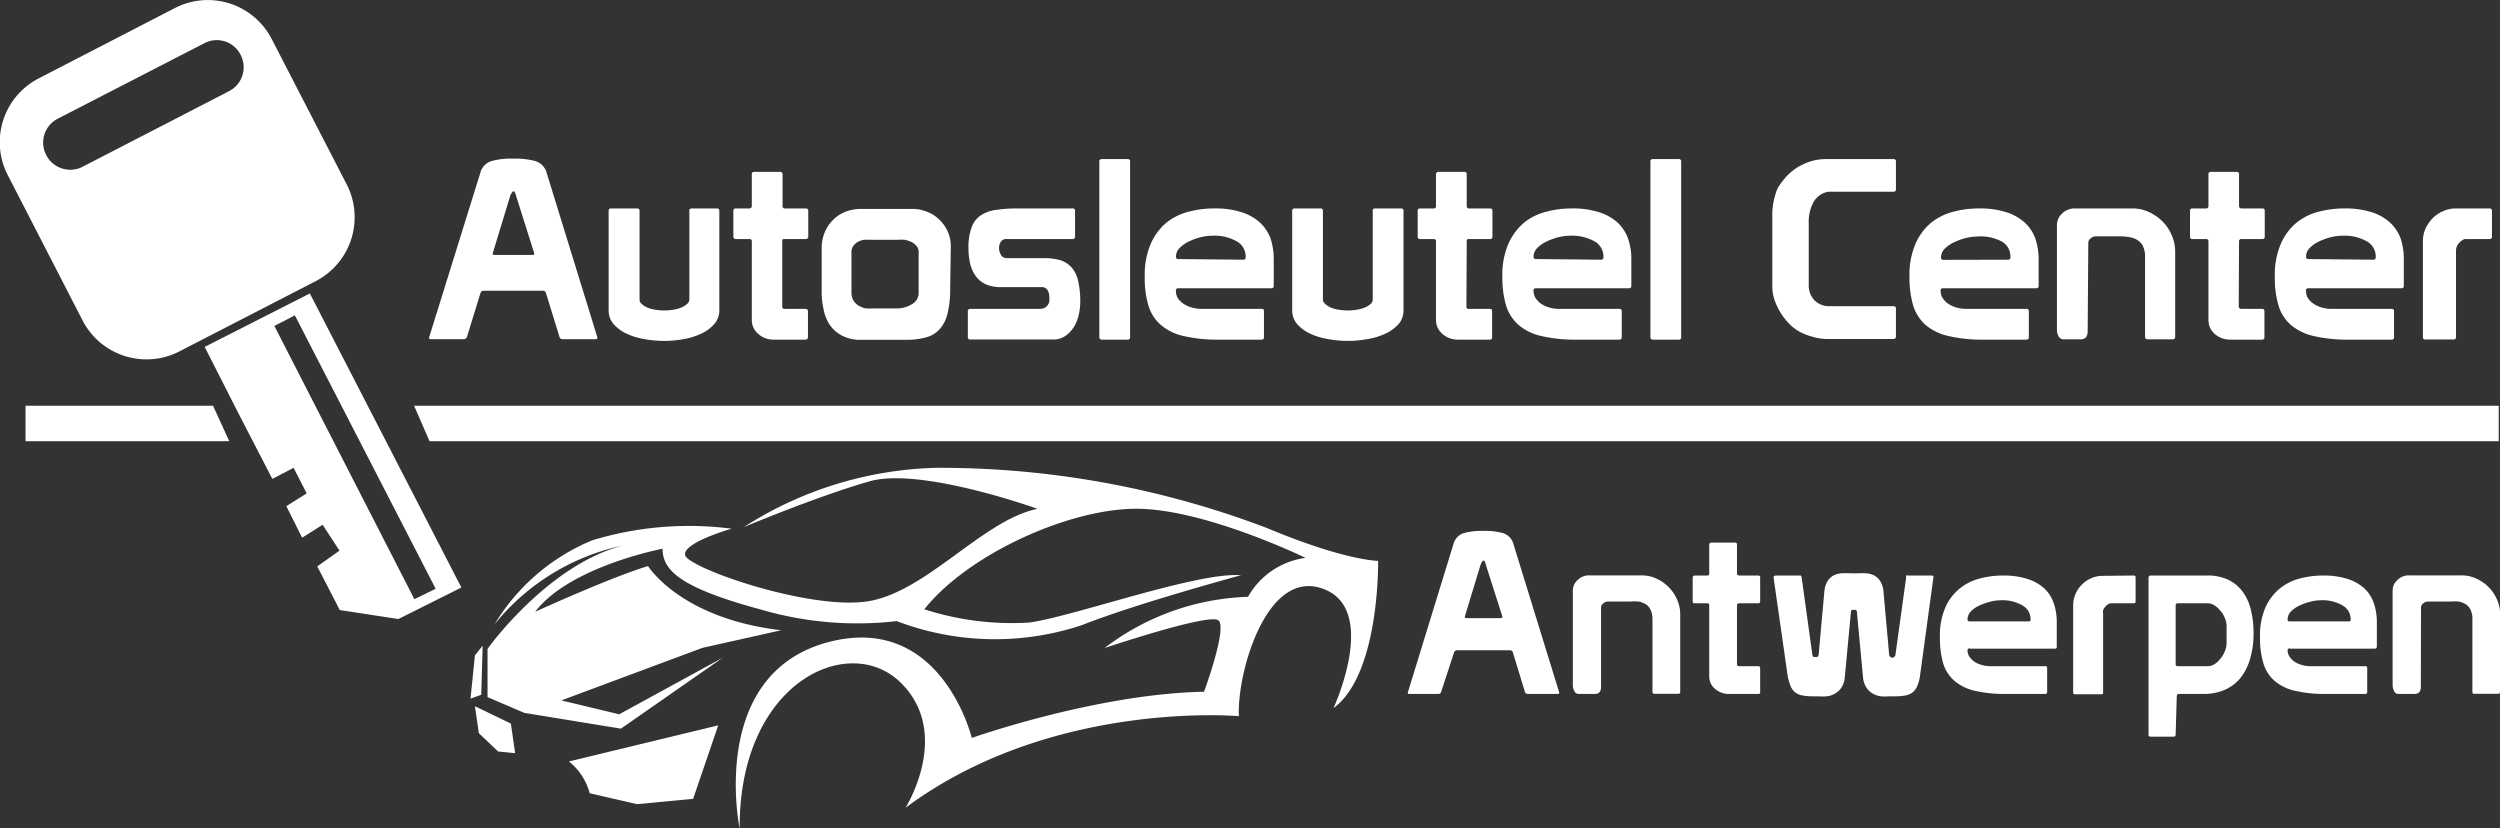 <svg id="Laag_1" data-name="Laag 1" xmlns="http://www.w3.org/2000/svg" viewBox="0 0 158.55 52.53"><rect x="0" y="0" width="158.55" height="52.53" fill="#333333" stroke="none"/><defs><style>.cls-1{fill:#fff;}</style></defs><path class="cls-1" d="M141.77,51.53a1,1,0,0,1,.63-.71,4.24,4.24,0,0,1,1.26-.15,4.37,4.37,0,0,1,1.29.15,1,1,0,0,1,.64.71l2.9,9.4s0,.08-.1.08H146.5a.18.18,0,0,1-.19-.13l-.76-2.49a.18.18,0,0,0-.19-.15H142a.2.2,0,0,0-.19.16L141,60.87a.18.18,0,0,1-.19.14H139c-.08,0-.12,0-.12-.08Zm2.06,1.28a1,1,0,0,0-.07-.21.11.11,0,0,0-.1-.05s-.1.09-.16.26l-1,3.29s0,0,0,0v0c0,.07,0,.1.11.1h2.15c.08,0,.12,0,.12-.1s0,0,0,0,0,0,0,0Z" transform="translate(-49.6 -17)"/><path class="cls-1" d="M151.14,60.55c0,.31-.13.46-.4.46h-1a.3.3,0,0,1-.29-.17.77.77,0,0,1-.1-.4v-6a.88.88,0,0,1,.3-.65,1,1,0,0,1,.76-.3h3.25a2.25,2.25,0,0,1,1,.21,2.58,2.58,0,0,1,.79.56,2.47,2.47,0,0,1,.52.79,2.26,2.26,0,0,1,.19.92v4.89c0,.1,0,.14-.16.14h-1.46a.12.12,0,0,1-.14-.14V56.28a1.44,1.44,0,0,0-.11-.59.88.88,0,0,0-.3-.36,1.51,1.51,0,0,0-.45-.18,3.45,3.45,0,0,0-.57,0h-1.4a.44.44,0,0,0-.29.12.32.32,0,0,0-.14.24Z" transform="translate(-49.6 -17)"/><path class="cls-1" d="M159.76,59.11c0,.1.05.14.15.14h1.21c.08,0,.11.06.11.15v1.47c0,.1,0,.14-.14.14h-1.82a1.32,1.32,0,0,1-.91-.33,1,1,0,0,1-.36-.78V55.4a.12.12,0,0,0-.14-.14h-.76c-.1,0-.15,0-.15-.14V53.64c0-.09.05-.14.15-.14h.76a.12.12,0,0,0,.14-.14V51.55c0-.09.05-.14.15-.14h1.47a.12.12,0,0,1,.14.14v1.81c0,.09.05.14.15.14h1.18a.12.12,0,0,1,.14.14v1.48a.12.12,0,0,1-.14.14h-1.18c-.1,0-.15.05-.15.14Z" transform="translate(-49.6 -17)"/><path class="cls-1" d="M171.38,59.76a2.5,2.5,0,0,1-.15.65,1.12,1.12,0,0,1-.26.44,1.08,1.08,0,0,1-.45.24,3.32,3.32,0,0,1-.71.07h-.4a3.26,3.26,0,0,1-.52,0,1.34,1.34,0,0,1-.51-.17,1.14,1.14,0,0,1-.41-.38,1.44,1.44,0,0,1-.22-.69l-.39-4.15a.1.1,0,0,0-.08-.09.23.23,0,0,0-.11,0,.22.22,0,0,0-.1,0,.1.1,0,0,0-.08.09l-.39,4.15a1.44,1.44,0,0,1-.22.69,1.14,1.14,0,0,1-.41.38,1.34,1.34,0,0,1-.51.17,3.26,3.26,0,0,1-.52,0h-.4a3.32,3.32,0,0,1-.71-.07,1.08,1.08,0,0,1-.45-.24,1.12,1.12,0,0,1-.26-.44,2.94,2.94,0,0,1-.16-.65l-.88-6.13c0-.09.06-.13.18-.13h1.42c.07,0,.12,0,.13,0a.33.33,0,0,1,.05.12l.68,4.9a.21.21,0,0,0,.07.14.27.27,0,0,0,.13,0,.21.21,0,0,0,.12,0,.22.22,0,0,0,.08-.14l.36-4a1.47,1.47,0,0,1,.19-.64,1,1,0,0,1,.37-.37,1.27,1.27,0,0,1,.51-.15,6,6,0,0,1,.62,0h.37a5.93,5.93,0,0,1,.61,0,1.38,1.38,0,0,1,.52.15,1.09,1.09,0,0,1,.37.37,1.47,1.47,0,0,1,.19.64l.36,4a.18.18,0,0,0,.08.14.17.17,0,0,0,.24,0,.18.18,0,0,0,.08-.14l.68-4.9a.34.34,0,0,1,0-.12.2.2,0,0,1,.13,0h1.43c.12,0,.17,0,.17.1Z" transform="translate(-49.6 -17)"/><path class="cls-1" d="M174.38,58.24a.7.7,0,0,0,.12.4,1.18,1.18,0,0,0,.31.32,1.46,1.46,0,0,0,.47.21,1.79,1.79,0,0,0,.57.08h3.44c.09,0,.14,0,.14.15v1.47a.12.12,0,0,1-.14.14h-2.44a8.38,8.38,0,0,1-2-.2,3,3,0,0,1-1.31-.64,2.43,2.43,0,0,1-.71-1.12,5.9,5.9,0,0,1-.2-1.63,4.47,4.47,0,0,1,.35-1.91,3.21,3.21,0,0,1,.92-1.2,3.38,3.38,0,0,1,1.29-.63,5.78,5.78,0,0,1,1.43-.18,5,5,0,0,1,1.54.21,2.89,2.89,0,0,1,1.07.59,2.32,2.32,0,0,1,.61.93,3.65,3.65,0,0,1,.2,1.23V58c0,.09,0,.14-.15.14h-5.33C174.43,58.1,174.38,58.15,174.38,58.24Zm3.85-1.83c.1,0,.15,0,.15-.14a1,1,0,0,0-.51-.87,2.53,2.53,0,0,0-1.41-.33,2.59,2.59,0,0,0-.64.09,3.91,3.91,0,0,0-.68.24,1.67,1.67,0,0,0-.54.37.73.73,0,0,0-.22.5c0,.1.05.14.15.14Z" transform="translate(-49.6 -17)"/><path class="cls-1" d="M184.89,53.5c.1,0,.15,0,.15.14v1.48c0,.09,0,.14-.15.14h-1.38a.37.37,0,0,0-.23.07,1,1,0,0,0-.18.17.82.82,0,0,0-.12.2.54.54,0,0,0,0,.19v5c0,.1,0,.14-.14.14h-1.61c-.1,0-.15,0-.15-.14V55.39a1.79,1.79,0,0,1,.15-.72,1.91,1.91,0,0,1,1-1,1.8,1.8,0,0,1,.73-.15Z" transform="translate(-49.6 -17)"/><path class="cls-1" d="M187.58,63.58c0,.1-.05.14-.15.14H186a.12.12,0,0,1-.14-.14V53.64a.13.13,0,0,1,.14-.14h3.56a3,3,0,0,1,1.42.3,2.47,2.47,0,0,1,.91.81,3.19,3.19,0,0,1,.48,1.15,6,6,0,0,1,.15,1.35,5.65,5.65,0,0,1-.24,1.75,3.47,3.47,0,0,1-.66,1.22,2.7,2.7,0,0,1-1,.7,3.45,3.45,0,0,1-1.32.23h-1.51c-.09,0-.14.05-.14.15Zm0-4.47a.12.12,0,0,0,.14.14h1.9a.77.77,0,0,0,.43-.13,1.53,1.53,0,0,0,.37-.35,1.58,1.58,0,0,0,.28-.47,1.33,1.33,0,0,0,.11-.5V56.69a1.28,1.28,0,0,0-.11-.49,1.42,1.42,0,0,0-.28-.46,1.48,1.48,0,0,0-.37-.34.78.78,0,0,0-.43-.14h-1.9a.13.13,0,0,0-.14.14Z" transform="translate(-49.6 -17)"/><path class="cls-1" d="M194.68,58.24a.7.7,0,0,0,.12.4,1.18,1.18,0,0,0,.31.32,1.56,1.56,0,0,0,.47.21,1.81,1.81,0,0,0,.58.08h3.43c.09,0,.14,0,.14.15v1.47a.12.12,0,0,1-.14.14h-2.44a8.38,8.38,0,0,1-2-.2,3,3,0,0,1-1.31-.64,2.41,2.41,0,0,1-.7-1.12,5.52,5.52,0,0,1-.21-1.63,4.47,4.47,0,0,1,.35-1.91,3.31,3.31,0,0,1,.92-1.2,3.38,3.38,0,0,1,1.29-.63,5.78,5.78,0,0,1,1.43-.18,5,5,0,0,1,1.54.21,2.89,2.89,0,0,1,1.07.59,2.32,2.32,0,0,1,.61.93,3.65,3.65,0,0,1,.2,1.23V58c0,.09-.05.14-.15.14h-5.33C194.73,58.1,194.68,58.15,194.68,58.24Zm3.85-1.83c.1,0,.15,0,.15-.14a1,1,0,0,0-.51-.87,2.53,2.53,0,0,0-1.41-.33,2.59,2.59,0,0,0-.64.09,3.91,3.91,0,0,0-.68.24,1.91,1.91,0,0,0-.54.37.73.73,0,0,0-.22.5c0,.1,0,.14.15.14Z" transform="translate(-49.6 -17)"/><path class="cls-1" d="M203.13,60.55c0,.31-.13.46-.4.46h-1a.3.3,0,0,1-.29-.17.88.88,0,0,1-.1-.4v-6a.88.88,0,0,1,.3-.65,1,1,0,0,1,.76-.3h3.26a2.24,2.24,0,0,1,1,.21,2.58,2.58,0,0,1,.79.56,2.47,2.47,0,0,1,.52.79,2.26,2.26,0,0,1,.19.92v4.89c0,.1-.05.14-.16.14h-1.45c-.1,0-.15,0-.15-.14V56.28a1.3,1.3,0,0,0-.11-.59.88.88,0,0,0-.3-.36,1.51,1.51,0,0,0-.45-.18,3.33,3.33,0,0,0-.56,0h-1.4a.44.44,0,0,0-.3.12.32.32,0,0,0-.14.24Z" transform="translate(-49.6 -17)"/><path class="cls-1" d="M137,52.57s-2.08,0-7.07-2.09a58.32,58.32,0,0,0-21-3.81,23.68,23.68,0,0,0-12.16,3.76s4.77-2,8-2.91,10.63,1.75,10.63,1.75c-3.48.7-7.11,5.36-10.86,5.88S93.19,53,93.05,52.2,96,50.53,96,50.53a21.07,21.07,0,0,0-8.85.74,13.06,13.06,0,0,0-6.19,5.33,14.25,14.25,0,0,1,8.12-5c-4.8,1.27-8.56,6.55-8.56,6.55l0,3.06,2.33,1,6.13,1,6.46-4.5L88.87,62.3l-3.67-.88,8.94-3.33,5-1.12c-6.4-.75-8.44-4.07-8.44-4.07-2.32.69-7.16,2.9-7.16,2.9,2.19-2.88,8.08-4,8.08-4,0,1.38,1.14,2.48,6.21,3.85a21.77,21.77,0,0,0,8.64.74,17.45,17.45,0,0,0,11.76.25c3.46-1.37,10.08-3.16,10.08-3.16-2.75-.22-10.54,2.59-13.41,3a18,18,0,0,1-6.68-.84c2.82-3.55,9.43-6.51,13.75-6.37s10.43,3.11,10.43,3.11a4.93,4.93,0,0,0-3.65,2.47,15.78,15.78,0,0,0-9.1,3.25s6.63-2.23,7.22-1.76-.91,4.53-.91,4.53c-6.83.13-14.73,2.93-14.73,2.93s-1.89-7.84-8.93-6.12c-7.86,1.94-5.79,11.88-5.79,11.88-.06-9.31,6.93-12.49,10.21-9.27s.31,7.94.31,7.94c9.23-6.88,21.14-5.81,21.14-5.81-.13-2.79,1.82-9.64,5.53-8,3.27,1.44.47,7.49.47,7.49C137.12,59.75,137,52.57,137,52.57Z" transform="translate(-49.6 -17)"/><path class="cls-1" d="M87,67.31,90,68l3.56-.34L95.15,63l-9.47,2.29A3.86,3.86,0,0,1,87,67.31Z" transform="translate(-49.6 -17)"/><polygon class="cls-1" points="30.12 44.79 30.37 46.5 31.59 47.66 32.67 47.77 32.4 45.89 30.12 44.79"/><polygon class="cls-1" points="30.61 40.95 30.12 41.56 29.84 44.31 30.52 44.06 30.61 40.95"/><polygon class="cls-1" points="13.51 25.73 1.62 25.73 1.62 27.98 14.54 27.98 13.51 25.73"/><polygon class="cls-1" points="26.26 25.73 27.24 27.98 158.47 27.98 158.47 25.73 26.26 25.73"/><path class="cls-1" d="M60.75,17.48,52,22a4.55,4.55,0,0,0-1.89,6.14l4.72,9.17a4.56,4.56,0,0,0,6.1,2l8.75-4.51a4.56,4.56,0,0,0,1.89-6.14l-4.73-9.17A4.56,4.56,0,0,0,60.75,17.48Zm4.11,3a1.7,1.7,0,0,1-.71,2.29l-9.34,4.82a1.71,1.71,0,0,1-2.28-.76h0a1.7,1.7,0,0,1,.71-2.29l9.34-4.81a1.69,1.69,0,0,1,2.28.75Z" transform="translate(-49.6 -17)"/><path class="cls-1" d="M64.72,43.21l2.15,4.16,1.35-.7.83,1.62-1.29.81,1,2,1.3-.82,1.07,1.64-1.41,1,1.43,2.77,3.71.57,4-2L69.25,35.61,62.58,39ZM67,37.67,68.3,37l8.93,17.34L75.88,55Z" transform="translate(-49.6 -17)"/><path class="cls-1" d="M80.05,28a1.07,1.07,0,0,1,.7-.78,4.68,4.68,0,0,1,1.39-.16,4.94,4.94,0,0,1,1.43.16,1.08,1.08,0,0,1,.71.78l3.21,10.41a.1.1,0,0,1-.11.1h-2.1a.19.19,0,0,1-.2-.15l-.85-2.76a.2.2,0,0,0-.21-.16H80.27c-.11,0-.17.06-.21.18l-.84,2.73a.21.21,0,0,1-.21.16H76.93c-.08,0-.12,0-.12-.1Zm2.28,1.42a1.11,1.11,0,0,0-.08-.23.11.11,0,0,0-.11-.06s-.11.1-.18.29l-1.11,3.64a.43.43,0,0,1,0,0,0,0,0,0,0,0,0c0,.08,0,.11.13.11h2.38c.08,0,.12,0,.12-.11v0a.07.07,0,0,1,0,0Z" transform="translate(-49.6 -17)"/><path class="cls-1" d="M93.43,30.22h1.63a.14.14,0,0,1,.16.16v6.29a1.32,1.32,0,0,1-.32.88,2.41,2.41,0,0,1-.81.6A4.27,4.27,0,0,1,93,38.5a6.89,6.89,0,0,1-2.56,0,4.09,4.09,0,0,1-1.12-.35,2.52,2.52,0,0,1-.81-.6,1.32,1.32,0,0,1-.31-.88V30.38a.14.14,0,0,1,.16-.16H90a.14.14,0,0,1,.16.16V36a.35.35,0,0,0,.13.27,1.33,1.33,0,0,0,.35.23,2.21,2.21,0,0,0,.51.14,3.45,3.45,0,0,0,1.17,0,2.27,2.27,0,0,0,.5-.14,1.24,1.24,0,0,0,.36-.23.36.36,0,0,0,.14-.27v-5.6A.14.14,0,0,1,93.43,30.22Z" transform="translate(-49.6 -17)"/><path class="cls-1" d="M99.21,36.43a.14.14,0,0,0,.16.16h1.34a.14.14,0,0,1,.13.16v1.63a.15.15,0,0,1-.16.16h-2a1.43,1.43,0,0,1-1-.37,1.13,1.13,0,0,1-.4-.86v-5a.14.14,0,0,0-.16-.15h-.85a.15.15,0,0,1-.16-.16V30.38a.14.14,0,0,1,.16-.16h.85a.15.15,0,0,0,.16-.16v-2a.14.14,0,0,1,.16-.16h1.63a.15.15,0,0,1,.16.16v2a.14.14,0,0,0,.16.16h1.31a.14.14,0,0,1,.16.16V32a.15.15,0,0,1-.16.16H99.37c-.11,0-.16,0-.16.15Z" transform="translate(-49.6 -17)"/><path class="cls-1" d="M109.86,35.31a6.24,6.24,0,0,1-.17,1.58,2.21,2.21,0,0,1-.51,1,1.74,1.74,0,0,1-.87.51,4.63,4.63,0,0,1-1.26.15H104.2a2.43,2.43,0,0,1-1.21-.27,2.2,2.2,0,0,1-.77-.68,2.7,2.7,0,0,1-.39-1,5,5,0,0,1-.12-1.1V32.72a2.63,2.63,0,0,1,.2-1,2.36,2.36,0,0,1,.54-.79,2.24,2.24,0,0,1,.79-.51,2.77,2.77,0,0,1,1-.17h3.23a2.43,2.43,0,0,1,.87.16,2.23,2.23,0,0,1,.78.47,2.46,2.46,0,0,1,.56.75,2.31,2.31,0,0,1,.22,1Zm-2-2.35a.54.54,0,0,0-.12-.34,1,1,0,0,0-.31-.26,2.41,2.41,0,0,0-.43-.15,2.59,2.59,0,0,0-.48,0h-1.74a2.73,2.73,0,0,0-.41,0,1.42,1.42,0,0,0-.38.14.86.86,0,0,0-.28.26.66.66,0,0,0-.11.38v2.55a1,1,0,0,0,.13.53,1,1,0,0,0,.35.33,1.42,1.42,0,0,0,.45.16,3.42,3.42,0,0,0,.44,0h1.47a1.82,1.82,0,0,0,1-.27.8.8,0,0,0,.42-.69V33Z" transform="translate(-49.6 -17)"/><path class="cls-1" d="M111.12,36.59h4.39a.83.83,0,0,0,.35-.07.61.61,0,0,0,.2-.19.5.5,0,0,0,.09-.25,2.09,2.09,0,0,0,0-.24.92.92,0,0,0-.1-.42.43.43,0,0,0-.43-.21h-2.5a2.38,2.38,0,0,1-1-.18,1.58,1.58,0,0,1-.63-.51,2.33,2.33,0,0,1-.36-.78,4.51,4.51,0,0,1-.11-1,3.58,3.58,0,0,1,.19-1.29,1.54,1.54,0,0,1,.56-.77,2.28,2.28,0,0,1,1-.37,9.4,9.4,0,0,1,1.4-.09h3.45a.14.14,0,0,1,.16.16V32a.14.14,0,0,1-.16.16h-4.18a.4.4,0,0,0-.37.18.72.72,0,0,0-.11.41.83.83,0,0,0,.12.41.39.39,0,0,0,.36.21h2.33a3.78,3.78,0,0,1,1.07.13,1.63,1.63,0,0,1,.72.46,2,2,0,0,1,.42.87,6,6,0,0,1,.13,1.38,3.42,3.42,0,0,1-.07.63,2.8,2.8,0,0,1-.26.77,2,2,0,0,1-.54.64,1.33,1.33,0,0,1-.88.28h-5.22a.14.14,0,0,1-.16-.16V36.75A.14.14,0,0,1,111.12,36.59Z" transform="translate(-49.6 -17)"/><path class="cls-1" d="M119.48,27.09h1.63a.14.14,0,0,1,.16.16V38.38a.14.14,0,0,1-.16.16h-1.63a.15.15,0,0,1-.16-.16V27.25A.14.14,0,0,1,119.48,27.09Z" transform="translate(-49.6 -17)"/><path class="cls-1" d="M124.18,35.47a.83.83,0,0,0,.12.44,1.29,1.29,0,0,0,.35.35,1.67,1.67,0,0,0,.52.24,2.2,2.2,0,0,0,.64.09h3.8c.1,0,.15,0,.15.16v1.63a.14.14,0,0,1-.15.16h-2.7a9.5,9.5,0,0,1-2.25-.23,3.34,3.34,0,0,1-1.45-.71,2.59,2.59,0,0,1-.78-1.24,6,6,0,0,1-.23-1.8,5,5,0,0,1,.39-2.12,3.63,3.63,0,0,1,1-1.33,3.69,3.69,0,0,1,1.42-.69,6.19,6.19,0,0,1,1.59-.2,5.44,5.44,0,0,1,1.71.23,3.12,3.12,0,0,1,1.18.65,2.65,2.65,0,0,1,.68,1,4.17,4.17,0,0,1,.21,1.36v1.66a.14.14,0,0,1-.16.16h-5.9A.14.14,0,0,0,124.18,35.47Zm4.26-2a.14.14,0,0,0,.16-.16,1.1,1.1,0,0,0-.56-1,2.86,2.86,0,0,0-1.56-.36,3.14,3.14,0,0,0-.71.09,3.8,3.8,0,0,0-.76.27,2.14,2.14,0,0,0-.59.41.78.78,0,0,0-.24.55.14.14,0,0,0,.16.16Z" transform="translate(-49.6 -17)"/><path class="cls-1" d="M136.82,30.22h1.63a.14.14,0,0,1,.16.16v6.29a1.32,1.32,0,0,1-.31.88,2.46,2.46,0,0,1-.82.6,4.16,4.16,0,0,1-1.13.35,6.83,6.83,0,0,1-2.55,0,4.16,4.16,0,0,1-1.13-.35,2.52,2.52,0,0,1-.81-.6,1.37,1.37,0,0,1-.31-.88V30.38a.14.14,0,0,1,.16-.16h1.63a.14.14,0,0,1,.16.16V36a.36.36,0,0,0,.14.27,1.18,1.18,0,0,0,.35.23,2.12,2.12,0,0,0,.5.14,3.81,3.81,0,0,0,.59.05,3.58,3.58,0,0,0,.58-.05,2.36,2.36,0,0,0,.51-.14,1.24,1.24,0,0,0,.36-.23.35.35,0,0,0,.13-.27v-5.6A.14.14,0,0,1,136.82,30.22Z" transform="translate(-49.6 -17)"/><path class="cls-1" d="M142.6,36.43a.14.14,0,0,0,.16.16h1.34c.09,0,.13.06.13.16v1.63a.14.14,0,0,1-.16.16h-2a1.46,1.46,0,0,1-1-.37,1.16,1.16,0,0,1-.4-.86v-5c0-.1-.05-.15-.16-.15h-.84a.14.14,0,0,1-.16-.16V30.38a.14.14,0,0,1,.16-.16h.84a.14.14,0,0,0,.16-.16v-2a.15.15,0,0,1,.16-.16h1.63a.14.14,0,0,1,.16.16v2a.14.14,0,0,0,.16.16h1.31a.14.14,0,0,1,.16.16V32a.14.14,0,0,1-.16.16h-1.31c-.11,0-.16,0-.16.15Z" transform="translate(-49.6 -17)"/><path class="cls-1" d="M146.86,35.47a.84.84,0,0,0,.13.44,1.41,1.41,0,0,0,.34.35,1.92,1.92,0,0,0,.52.24,2.25,2.25,0,0,0,.64.09h3.8a.14.14,0,0,1,.16.16v1.63a.14.14,0,0,1-.16.16h-2.7a9.41,9.41,0,0,1-2.24-.23,3.29,3.29,0,0,1-1.45-.71,2.68,2.68,0,0,1-.79-1.24,6.3,6.3,0,0,1-.23-1.8,5,5,0,0,1,.39-2.12,3.77,3.77,0,0,1,1-1.33,3.69,3.69,0,0,1,1.42-.69,6.08,6.08,0,0,1,1.59-.2,5.34,5.34,0,0,1,1.7.23,3.16,3.16,0,0,1,1.19.65,2.63,2.63,0,0,1,.67,1,3.92,3.92,0,0,1,.22,1.36v1.66a.14.14,0,0,1-.16.16H147A.14.14,0,0,0,146.86,35.47Zm4.27-2a.14.14,0,0,0,.16-.16,1.1,1.1,0,0,0-.56-1,2.92,2.92,0,0,0-1.57-.36,3.21,3.21,0,0,0-.71.09,4,4,0,0,0-.75.27,2.05,2.05,0,0,0-.6.41.78.78,0,0,0-.24.55.14.14,0,0,0,.16.16Z" transform="translate(-49.6 -17)"/><path class="cls-1" d="M154.43,27.09h1.63a.14.14,0,0,1,.16.16V38.38a.14.14,0,0,1-.16.16h-1.63a.15.15,0,0,1-.16-.16V27.25A.14.14,0,0,1,154.43,27.09Z" transform="translate(-49.6 -17)"/><path class="cls-1" d="M162,30.65a4.15,4.15,0,0,1,.19-1.29,1.84,1.84,0,0,1,.26-.6,4.27,4.27,0,0,1,.35-.46,3.35,3.35,0,0,1,1.18-.89,3.29,3.29,0,0,1,1.47-.32h4.23a.14.14,0,0,1,.16.16V29a.14.14,0,0,1-.16.16h-4.14a1.33,1.33,0,0,0-.92.65,2.59,2.59,0,0,0-.31,1.35v4a1.36,1.36,0,0,0,.36.88,1.3,1.3,0,0,0,.87.38h4.14a.14.14,0,0,1,.16.16v1.76a.15.15,0,0,1-.16.16h-4.09a3.63,3.63,0,0,1-.85-.09,6.12,6.12,0,0,1-.64-.2,2.84,2.84,0,0,1-1.08-.73,4,4,0,0,1-.78-1.2,2.55,2.55,0,0,1-.16-.47,2.58,2.58,0,0,1-.08-.73Z" transform="translate(-49.6 -17)"/><path class="cls-1" d="M172.68,35.47a.76.76,0,0,0,.13.44,1.25,1.25,0,0,0,.34.35,1.79,1.79,0,0,0,.52.24,2.2,2.2,0,0,0,.64.09h3.8a.14.14,0,0,1,.16.16v1.63a.15.15,0,0,1-.16.16h-2.7a9.41,9.41,0,0,1-2.24-.23,3.39,3.39,0,0,1-1.46-.71,2.75,2.75,0,0,1-.78-1.24,6.3,6.3,0,0,1-.23-1.8,5,5,0,0,1,.39-2.12,3.63,3.63,0,0,1,1-1.33,3.76,3.76,0,0,1,1.42-.69,6.19,6.19,0,0,1,1.59-.2,5.44,5.44,0,0,1,1.71.23,3.12,3.12,0,0,1,1.18.65,2.55,2.55,0,0,1,.68,1,4.17,4.17,0,0,1,.22,1.36v1.66a.14.14,0,0,1-.16.16h-5.91A.14.14,0,0,0,172.68,35.47Zm4.26-2a.14.14,0,0,0,.16-.16,1.08,1.08,0,0,0-.56-1A2.86,2.86,0,0,0,175,32a3.21,3.21,0,0,0-.71.09,4,4,0,0,0-.75.27,2.05,2.05,0,0,0-.6.41.78.78,0,0,0-.24.55.14.14,0,0,0,.16.16Z" transform="translate(-49.6 -17)"/><path class="cls-1" d="M182,38c0,.35-.15.52-.45.52h-1.07a.35.35,0,0,1-.33-.2.87.87,0,0,1-.1-.44V31.27a1,1,0,0,1,.33-.73,1.13,1.13,0,0,1,.83-.32h3.61a2.42,2.42,0,0,1,1.07.23,3,3,0,0,1,.87.61,2.7,2.7,0,0,1,.58.88,2.59,2.59,0,0,1,.21,1v5.42a.15.15,0,0,1-.17.16H185.8a.15.15,0,0,1-.16-.16V33.3a1.56,1.56,0,0,0-.12-.66.91.91,0,0,0-.33-.39,1.17,1.17,0,0,0-.5-.2,3.13,3.13,0,0,0-.63-.06h-1.55a.47.47,0,0,0-.32.13.34.34,0,0,0-.15.27Z" transform="translate(-49.6 -17)"/><path class="cls-1" d="M191.58,36.43a.15.15,0,0,0,.16.16h1.34c.09,0,.13.06.13.16v1.63a.14.14,0,0,1-.16.16h-2a1.48,1.48,0,0,1-1-.37,1.15,1.15,0,0,1-.39-.86v-5a.14.14,0,0,0-.16-.15h-.85a.14.14,0,0,1-.16-.16V30.38a.14.14,0,0,1,.16-.16h.85a.15.15,0,0,0,.16-.16v-2a.14.14,0,0,1,.16-.16h1.62a.14.14,0,0,1,.16.16v2a.15.15,0,0,0,.16.16h1.31a.14.14,0,0,1,.16.16V32a.14.14,0,0,1-.16.16h-1.31a.14.14,0,0,0-.16.15Z" transform="translate(-49.6 -17)"/><path class="cls-1" d="M195.85,35.47a.83.83,0,0,0,.12.44,1.29,1.29,0,0,0,.35.35,1.67,1.67,0,0,0,.52.24,2.18,2.18,0,0,0,.63.09h3.8a.14.14,0,0,1,.16.16v1.63a.14.14,0,0,1-.16.16h-2.69a9.44,9.44,0,0,1-2.25-.23,3.34,3.34,0,0,1-1.45-.71,2.59,2.59,0,0,1-.78-1.24,6,6,0,0,1-.23-1.8,5,5,0,0,1,.39-2.12,3.63,3.63,0,0,1,1-1.33,3.69,3.69,0,0,1,1.42-.69,6.19,6.19,0,0,1,1.59-.2,5.44,5.44,0,0,1,1.71.23,3.12,3.12,0,0,1,1.18.65,2.65,2.65,0,0,1,.68,1,4.17,4.17,0,0,1,.21,1.36v1.66a.14.14,0,0,1-.16.16H196A.14.14,0,0,0,195.85,35.47Zm4.26-2a.14.14,0,0,0,.16-.16,1.1,1.1,0,0,0-.56-1,2.87,2.87,0,0,0-1.57-.36,3.28,3.28,0,0,0-.71.09,4,4,0,0,0-.75.27,2,2,0,0,0-.59.41.78.78,0,0,0-.24.55.14.14,0,0,0,.16.16Z" transform="translate(-49.6 -17)"/><path class="cls-1" d="M207.48,30.22a.14.14,0,0,1,.16.16V32a.14.14,0,0,1-.16.16H206a.38.38,0,0,0-.25.08.86.86,0,0,0-.2.18.74.74,0,0,0-.14.22.63.63,0,0,0-.05.22v5.51a.14.14,0,0,1-.16.16h-1.78a.14.14,0,0,1-.16-.16V32.31a2,2,0,0,1,.16-.8,2.42,2.42,0,0,1,.46-.67,2.08,2.08,0,0,1,.67-.45,1.87,1.87,0,0,1,.81-.17Z" transform="translate(-49.6 -17)"/></svg>